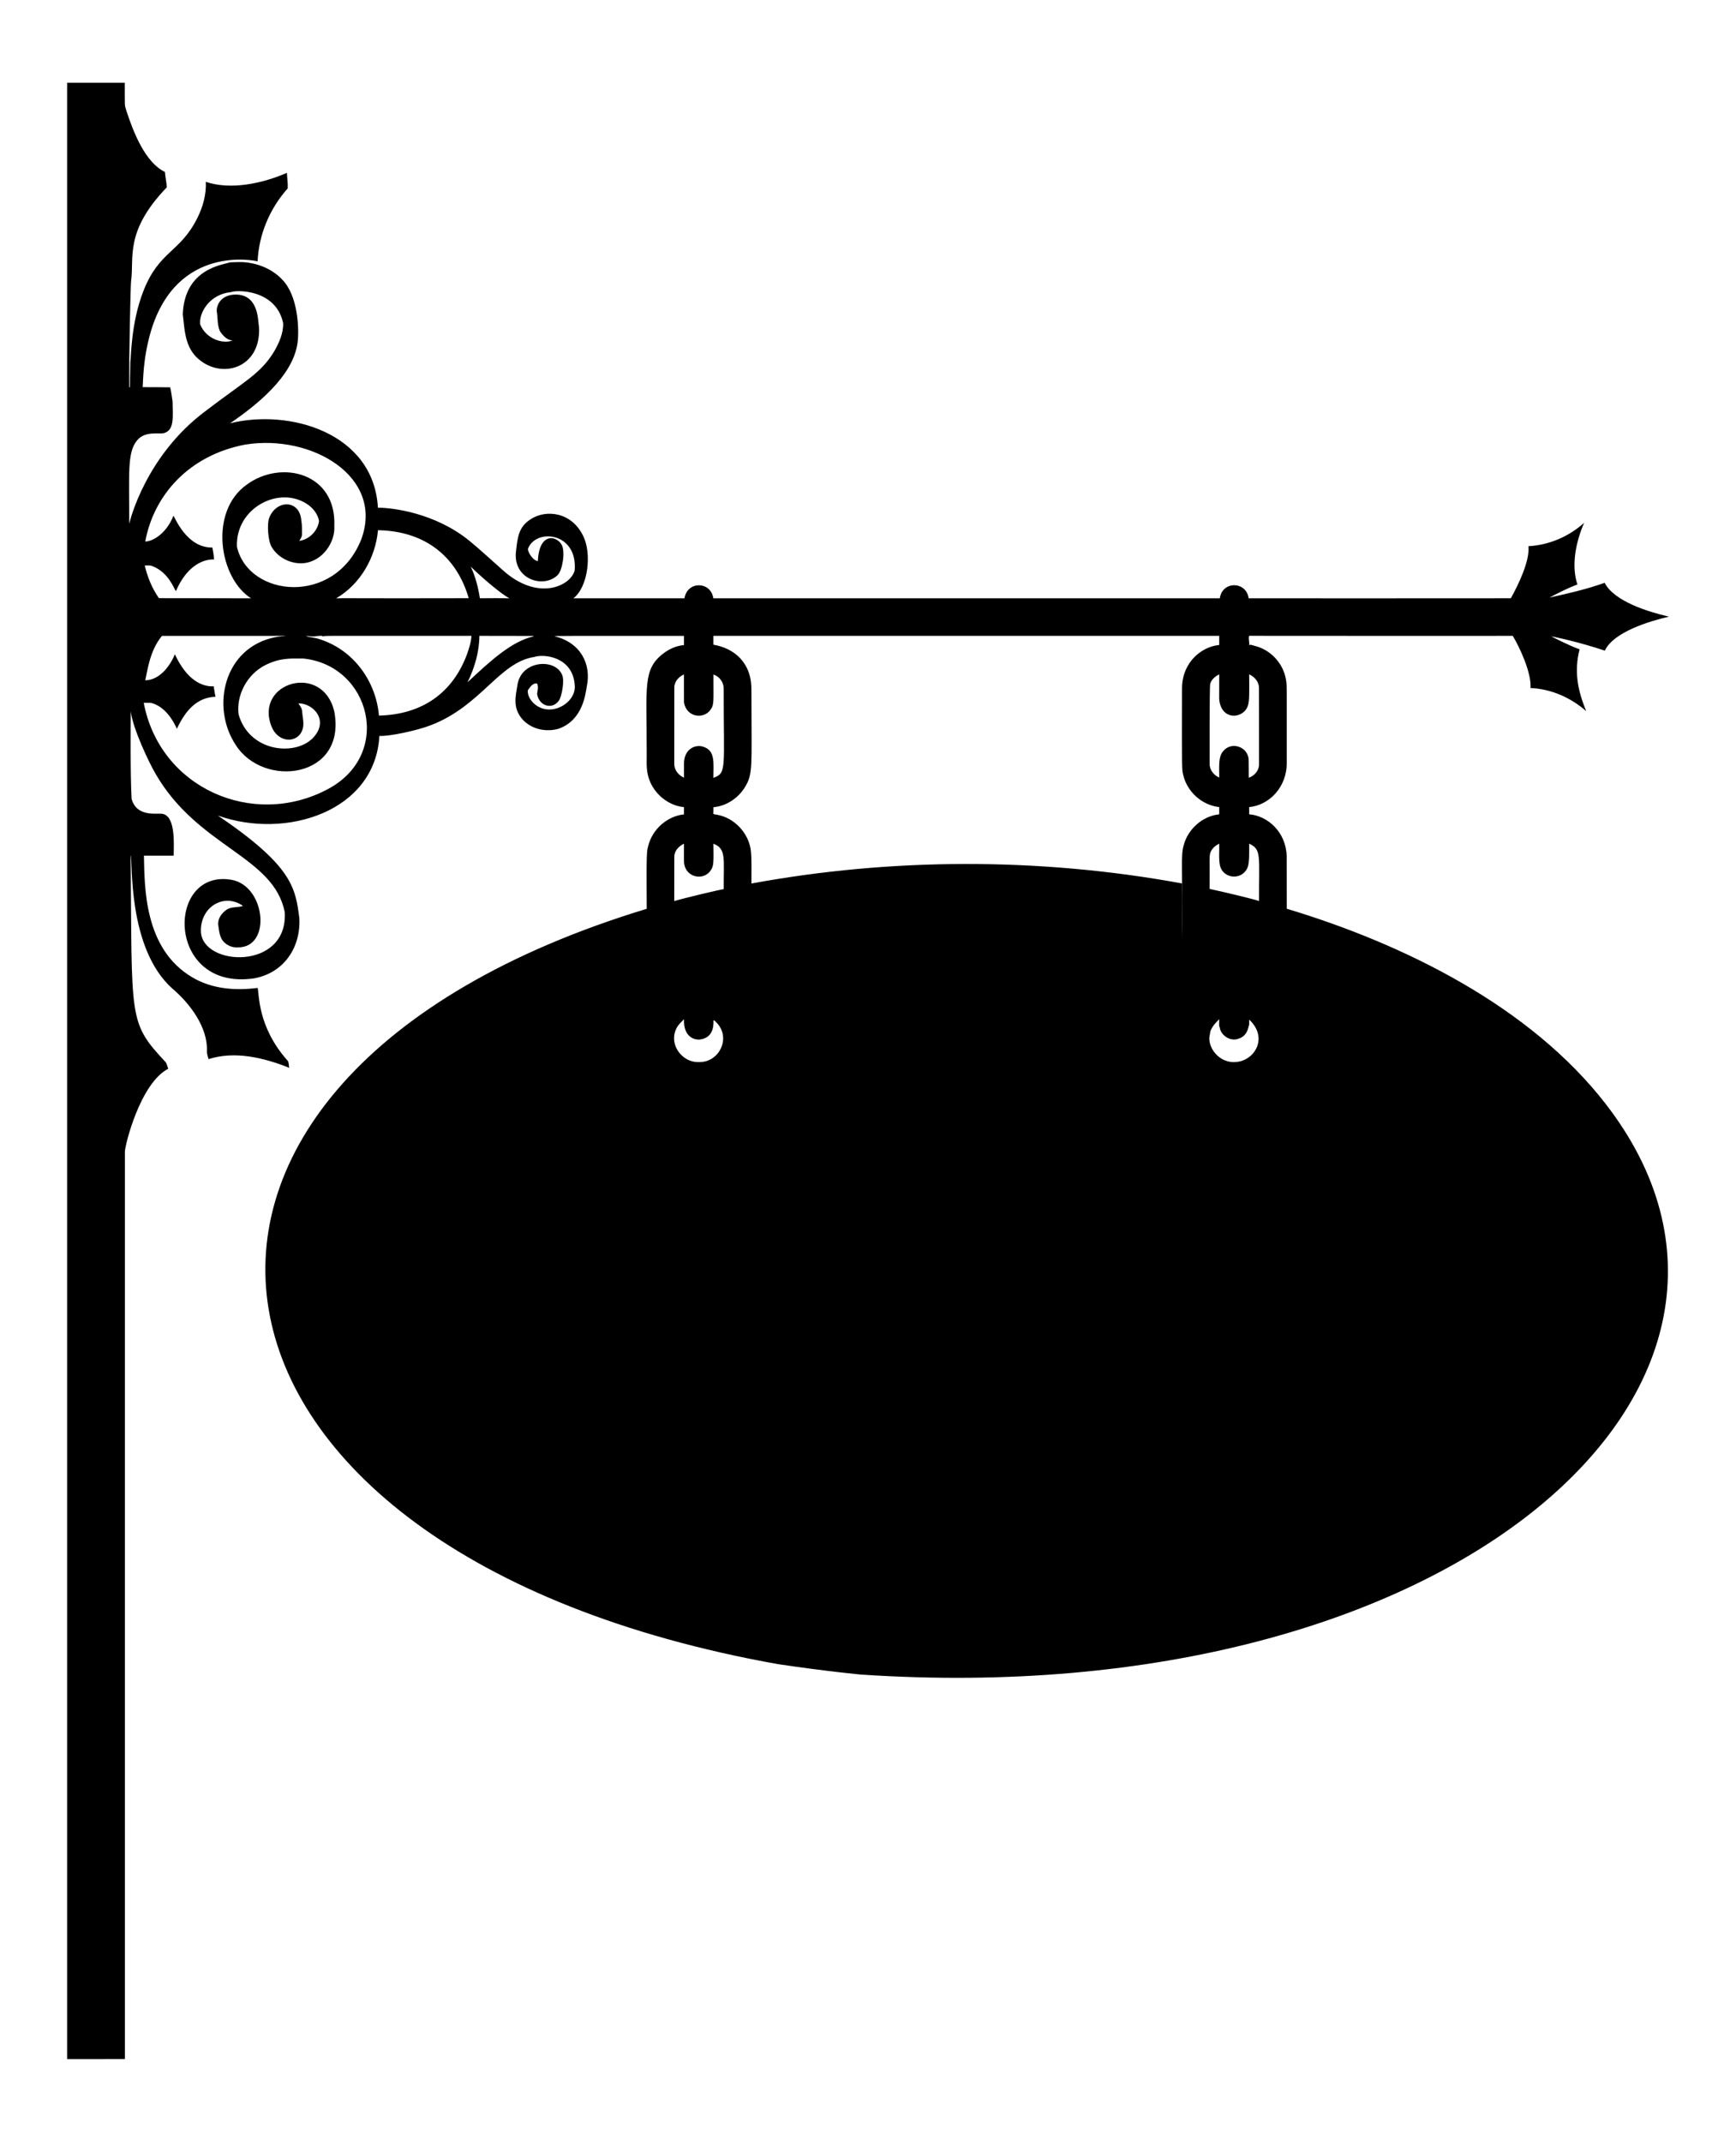 <?xml version="1.0" encoding="utf-8"?>

<!DOCTYPE svg PUBLIC "-//W3C//DTD SVG 1.1//EN" "http://www.w3.org/Graphics/SVG/1.1/DTD/svg11.dtd">
<svg version="1.1" id="Layer_1" xmlns="http://www.w3.org/2000/svg" xmlns:xlink="http://www.w3.org/1999/xlink" x="0px" y="0px"
	 viewBox="0 0 1405.775 1734.024" enable-background="new 0 0 1405.775 1734.024" xml:space="preserve">
<path d="M54.353,67.039c15.556-0.036,31.111-0.036,46.673,0c0.115,20.892-0.476,16.754,1.62,23.561
	c5.5,16.694,15.016,40.949,30.89,48.622c0.341,4.155,1.291,8.244,1.554,12.411c-34.466,35.852-26.301,56.95-28.929,75.824
	c-0.409,3.136-1.8,59.959-1.483,86.34c0.996-0.747,0.243,0.542,0.855-20.446c0.616-3.958,0.521-31.804,10.432-57.344
	c12.899-33.291,29.58-31.007,43.875-59.55c4.472-9.033,7.323-19.101,6.815-29.246c20.364,6.895,46.266,1.213,65.684-7.282
	c0.143,4.203,0.861,8.37,0.658,12.584c-14.486,16.171-23.459,37.347-24.392,59.06c-1.917-0.594-65.168-14.003-86.351,56.4
	c-6.751,22.908-6.241,41.045-6.744,45.471c7.431,0.048,14.874-0.03,22.305,0.132c0.891,3.719,1.297,7.539,1.925,11.311
	c0.237,13.359,1.473,23.385-7.037,25.785c-4.467,0.975-15.304-1.937-21.713,5.889c-8.039,9.625-6.331,26.48-6.331,67.508
	c0.548-2.796,13.538-55.258,61.619-91.17c32.071-24.551,44.827-30.216,55.904-48.682c3.916-6.917,7.419-14.641,7.072-22.754
	c-5.915-27.332-37.712-26.912-42.237-24.948c-17.055,1.603-25.976,16.415-24.936,26.024c4.608,11.792,18.335,16.296,26.305,13.069
	c-4.143-0.084-7.335-3.378-9.631-6.504c-2.94-3.956-2.384-12.669-3.234-17.002c-0.32-5.792,4.09-14.229,16.769-13.595
	c17.731,1.191,16.494,22.12,17.475,26.61c1.45,31.201-27.072,41.29-46.284,27.692c-13.81-9.492-13.803-24.585-15.484-38.435
	c1.524-37.107,32.519-39.918,38.333-42.004c5.369-0.137,10.821-0.568,16.13,0.52c10.869,1.817,21.331,7.258,28.254,15.962
	c11.502,14.561,11.601,41.791,10.002,50.105c-4.435,26.094-32.499,48.806-54.409,63.735c48.057-11.929,116.338,7.646,119.711,68.357
	c11.637-0.089,46.334,4.176,74.078,26.771c9.29,7.628,18.043,15.867,27.07,23.794c28.165,25.407,54.793,13.091,58.205,0.167
	c2.485-31.304-31.951-34.28-37.927-17.23c0.434,3.592,4.491,9.303,8.089,9.733c1.065-24.02,15.718-20.45,19.424-12.967
	c2.89,5.455,0.499,20.664-3.473,24.332c-11.356,10.937-35.485,3.565-33.778-18.186c1.404-11.79,1.778-20.496,11.873-27.028
	c12.378-8.228,33.561-6.197,42.949,14.079c6.61,14.033,3.797,40.573-8.19,49.842c29.97-0.054,59.945,0.108,89.921,0
	c2.327-14.292,21.439-13.783,23.363,0.024c136.713-0.006,273.426,0.036,410.139-0.018c2.062-14.328,21.578-13.885,23.351,0.012
	c70.784-0.006,141.568,0.066,212.346-0.036c5.903-10.684,15.416-30.013,14.246-42.159c16.608-0.861,32.761-7.778,45.077-18.916
	c-6.537,15.1-10.673,34.246-5.434,49.925c-7.826,2.905-15.245,6.744-22.622,10.612c15.047-3.3,30.125-6.779,44.664-11.969
	c7.824,15.159,35.436,23.538,52.06,27.411c-16.072,3.682-45,12.546-51.892,27.524c-20.155-6.806-41.049-11.3-43.361-11.544
	c0,0,14.505,7.518,22.909,10.456c-4.519,17.781-1.644,33.072,5.386,50.087c-12.405-10.952-28.493-18.061-45.101-18.736
	c0.815-12.566-8.955-33.271-14.402-42.243c-71.16-0.006-142.321,0.072-213.481-0.042c-0.747,2.397,0.395,4.89-0.012,7.353
	c0.413-0.006,1.244-0.03,1.662-0.042c3.318,0.969,6.744,1.728,9.822,3.384c9.553,4.783,16.656,14.223,18.359,24.792
	c0.936,5.139,0.508,4.347,0.622,66.988c0.308,20.384-14.647,34.801-30.436,36.199c0.006,1.943,0.012,3.886,0.024,5.835
	c14.816,1.158,29.859,14.196,30.376,33.945c0.036,14.163,0.018,28.331,0.036,42.5c95.734,28.785,197.167,79.306,258.122,157.817
	c174.738,225.4-122.156,494.515-603.211,462.187c0,0-26.666-2.47-66.922-8.423c-503.848-90.094-560.685-473.446-106.253-611.521
	c-0.304-45.352-0.061-46.458,1.327-51.342c3.42-13.128,15.281-23.71,28.84-25.097c-0.012-1.949-0.012-3.904,0-5.847
	c-14.151-1.387-26.508-12.8-29.372-26.675c-1.345-6.289-0.652-12.752-0.825-19.125c0.036-51.728-3.241-65.849,13.368-78.538
	c4.837-3.742,10.695-6.367,16.823-6.875c0-2.493,0-4.986,0.024-7.467c-103.187,0.019-103.32-0.024-104.992,0.269
	c20.933,5.009,30.135,22.175,26.287,40.641c-0.984,5.34-2.965,27.555-23.124,34.358c-17.53,4.778-34.07-6.236-34.579-21.277
	c-0.359-4.842,0.843-9.583,1.548-14.336c3.064-19.984,30.659-21.725,36.163-8.053c2.162,4.62-0.385,17.838-2.636,20.823
	c-5.297,7.65-16.242,4.422-17.624-5.536c0.436-2.696,1.19-5.632,0.054-8.244c-3.701-0.753-5.745,2.965-7.616,5.458
	c-0.257,4.017,1.991,7.754,4.807,10.45c13.14,12.351,34.283-0.022,33.276-14.246c-1.398-23.628-25.16-25.824-32.767-23.244
	c-28.452,4.312-42.85,39.375-83.494,55.144c-11.581,4.571-34.666,9.353-41.974,8.776c-3.335,61.217-75.609,84.186-130.753,64.5
	c60.196,40.82,62.777,58.315,65.947,83.123c1.22,23.989-12.806,44.456-36.815,48.694c-71.497,10.356-71.467-89.186-18.007-79.793
	c27.622,4.971,32.596,55.382,4.729,54.678c-4.185,0.299-8.358-1.566-11.233-4.544c-3.372-3.683-3.635-8.896-4.346-13.571
	c-0.592-4.932,2.607-9.464,6.487-12.178c3.91-2.929,9.117-1.692,13.517-3.252c-15.068-10.845-34.716,0.616-34.041,20.799
	c1.077,28.368,70.626,31.624,67.89-15.633c-8.874-45.703-70.246-52.397-104.723-112.327c-5.019-8.539-18.204-36.012-19.968-50.35
	c-0.053,9.151-0.461,51.043,0.688,70.981c3.83,13.615,17.832,11.734,23.603,11.849c11.919,0.234,10.609,22.521,10.456,33.957
	c-8.035-0.06-16.064,0.102-24.099,0.018c0.593,25.309-0.102,75.443,39.23,98.553c15.738,9.377,34.681,10.897,52.855,8.525
	c1.334,4.448-0.345,30.983,23.794,58.355c1.865,1.554,1.1,4.281,1.889,6.379c-21.039-8.417-44.34-13.821-65.427-7.078
	c-0.532-2.122-1.465-4.215-1.303-6.439c0.741-19.165-13.454-38.288-27.955-50.637c-36.798-32.721-31.999-104.142-33.832-108.059
	c1.247,134.265-2.188,134.825,28.463,167.741c1.016,1.548,1.226,3.479,1.997,5.165c-22.723,11.743-35.037,61.753-35.117,67.095
	c-0.006,244.892,0.012,489.783,0.006,734.669c-15.598,0.042-31.195,0.006-46.793,0.006C54.297,597.276,54.353,193.005,54.353,67.039
	 M198.695,359.925c-45.736,8.606-74.22,41.033-81.073,78.514c6.975-0.221,17.562-7.381,22.825-20.9
	c1.02,0.865,10.574,26.181,31.53,25.719c0.61,3.198,1.136,6.427,1.375,9.679c-9.831-0.341-22.586,6.2-30.896,25.653
	c-1.455-1.666-5.843-15.115-18.927-20.201c-1.991-0.921-4.215-0.502-6.325-0.562c2.242,9.392,5.931,18.491,11.472,26.448
	c24.888,0.072,49.776-0.018,74.664,0.114c-25.859-16.17-34.438-70.297-3.408-92.109c27.779-20.352,72.632-9.587,70.79,33.664
	c0.852,12.311-8.905,28.572-25.157,30.035c-9.978,0.735-20.314-4.37-25.492-12.991c-3.244-5.162-3.779-19.027-2.236-23.22
	c5.351-15.211,24.71-15.785,26.155,1.471c0.705,3.719,0.49,7.515,0.544,11.275c0.096,2.039-1.226,3.701-2.17,5.381
	c8.101-1.13,14.916-7.993,15.98-16.112c-0.945-5.297-4.418-9.948-8.734-13.057c-22.723-16.263-59.053,2.12-57.733,33.939
	c9.37,41.018,79.301,48.124,100.723-6.14C311.229,385.752,252.128,351.295,198.695,359.925 M306.072,429.262
	c-1.949,22.222-14.39,43.827-33.849,55.138c5.213-0.299,15.457,0.145,107.329-0.096
	C370.251,452.091,345.784,429.958,306.072,429.262 M381.173,458.729c3.844,8.071,6.056,16.817,7.425,25.623
	c7.963-0.048,15.938-0.179,23.896,0.054C406.194,481.116,391.31,468.653,381.173,458.729 M131.175,514.794
	c-10.257,12.149-11.978,29.914-13.577,35.972c11.066-0.068,19.801-10.738,24.009-21.068c9.642,20.81,21.969,26.477,31.422,25.91
	c0.532,2.822,0.807,5.691,1.513,8.477c-15.546,0.522-24.771,11.901-31.291,25.958c-6.156-13.577-14.151-19.346-20.924-20.96
	c-1.973-0.191-3.958-0.036-5.937-0.096c13.167,69.274,88.367,101.707,148.287,70.305c54.221-27.966,35.344-100.608-19.125-106.152
	c-10.838-0.027-18.882-0.589-30.86,5.41c-14.318,7.282-23.465,23.794-21.498,39.804c8.577,30.185,45.01,34.031,59.825,19.507
	c14.45-14.602,0.108-28.867-11.413-28.367c1.375,1.937,2.917,3.988,3.067,6.457c0.36,6.274,2.739,11.865-1.417,18.126
	c-5.766,7.892-18.765,6.028-23.447-6.074c-13.966-35.697,41.522-51.879,50.882-12.04c10.257,54.181-57.23,62.65-79.793,27.178
	c-20.307-30.599-9.771-78.975,32.002-87.266c2.858-0.705,5.835-0.574,8.71-1.214C228.71,514.812,237.091,514.865,131.175,514.794
	 M247.736,514.788c1.318,0.853,1.161,0.492,8.645,1.967c30.302,8.472,48.22,35.579,50.475,62.587
	c35.399-0.846,59.815-18.732,71.274-49.561c1.692-4.854,3.348-9.828,3.647-14.994c-126.811,0.039-119.281-0.317-120.141,0.622
	c-1.064-1.279-3.258-0.347-4.777-0.526C253.911,515.685,250.731,515.111,247.736,514.788 M388.191,514.758
	c-0.102,13.081-3.85,25.934-9.595,37.616c18.531-17.405,35.902-33.298,53.692-37.215l-0.55-0.293
	C417.228,514.722,402.701,514.914,388.191,514.758 M577.687,514.788c0.036,2.379,0.054,4.765,0,7.15
	c16.724,2.968,26.288,13.007,29.497,25.324c1.758,6.439,1.196,13.164,1.327,19.758c0.056,53.158,1.31,59.608-5.243,70.192
	c-5.41,8.938-15.065,15.406-25.551,16.309c0.012,1.794,0.024,3.599-0.072,5.404c0.849,0.407,1.77,0.496,2.702,0.628
	c14.545,2.445,26.454,15.388,27.787,30.071c0.688,8.537,0.269,17.116,0.371,25.671c112.738-20.771,232.444-21.357,348.604-0.078
	c0.311,15.149,0,30.31,0.132,45.465c0.502-60.781-1.199-67.441,1.255-76.242c3.378-13.14,15.227-23.782,28.798-25.169
	c-0.012-1.955-0.012-3.91,0.012-5.859c-13.894-1.423-26.072-12.429-29.156-26.018c-1.143-4.842-1.067-2.612-0.968-70.485
	c0.06-6.654,1.794-13.344,5.369-18.987c5.327-8.561,14.629-14.767,24.738-15.723c0-2.475,0-4.944,0.024-7.413
	C850.773,514.794,714.233,514.8,577.687,514.788 M546.05,556.846c-0.048,20.524-0.054,41.053-0.036,61.583
	c-0.072,4.974,3.456,9.272,7.885,11.174c-0.042-3.91,0.012-7.814-0.018-11.718c0.205-11.923,9.601-15.483,15.765-13.26
	c9.839,3.207,8.02,13.232,8.035,25.151c11.049-4.107,8.256-6.911,8.358-72.272c0.054-5.082-3.491-9.876-8.316-11.401
	c-0.019,22.474,0.652,24.363-2.356,28.451c-5.231,7.79-19.216,6.558-21.468-5.697c-0.102-7.604-0.03-15.221-0.042-22.825
	C549.553,547.89,545.93,551.926,546.05,556.846 M979.989,553.671c-0.63,3.026-0.468,64.172-0.466,64.77
	c-0.054,4.914,3.414,9.183,7.802,11.078c-0.014-9.071-0.837-16.782,3.097-21.277c6.843-8.551,20.479-3.445,20.709,7.001
	c0.143,4.813,0.012,9.631,0.078,14.45c4.466-1.566,8.244-5.703,8.328-10.594c0.048-20.751-0.042-41.508-0.036-62.259
	c-0.078-4.89-3.623-8.991-7.963-10.869c0.17,18.458,0.099,21.453-1.016,25.36c-3.668,10.976-21.858,12.287-23.256-5.458
	c0.048-6.63-0.012-13.254,0.03-19.878C984.03,547.55,980.999,550.066,979.989,553.671 M546.038,693.75
	c-0.078,11.915,0.036,23.83-0.06,35.745c10.325-2.993,37.794-9.452,40.085-9.625c-0.203-24.671,2.298-32.752-8.358-36.797
	c0.189,14.868,0.332,18.12-2.146,21.486c-5.564,8.958-21.647,6.229-21.713-7.784c0.03-4.561,0.012-9.123,0.018-13.684
	C549.679,684.992,545.972,688.902,546.038,693.75 M980.073,690.438c-0.953,3.56-0.393,5.51-0.58,29.234
	c11.932,2.525,36.462,8.434,40.049,9.792c-0.148-36.854,2.177-41.727-7.993-46.428c-0.055,5.771,0.398,16.025-1.435,19.573
	c-4.456,10.304-19.429,8.951-22.156-1.566c-1.237-5.925-0.436-12.005-0.67-17.995C984.138,684.586,981.221,687.031,980.073,690.438
	 M549.051,830.41c-9.056,13.347,2.468,30.056,16.943,29.425c16.473,0.564,26.55-20.05,13.864-32.289
	c-0.664-0.526-1.136-1.614-2.098-1.429c-0.081,1.395,1.13,12.847-9.296,15.161c-5.242,1.503-15.21-1.147-14.587-16.148
	C552.345,826.966,550.402,828.431,549.051,830.41 M979.78,837.279c-2.901,9.63,7.138,24.545,22.251,22.389
	c13.974-1.665,25.219-19.55,9.506-34.202c0.03,1.357,0.066,2.72,0.024,4.095c-0.688,0.875-0.705,9.118-8.932,11.472
	c-5.948,2.11-12.907-2.015-14.671-7.903c-0.227-0.795-0.143-1.71-0.699-2.349c-0.072-1.895-0.012-3.784,0.036-5.667
	C985.84,826.871,980.06,831.551,979.78,837.279z"/>
</svg>
